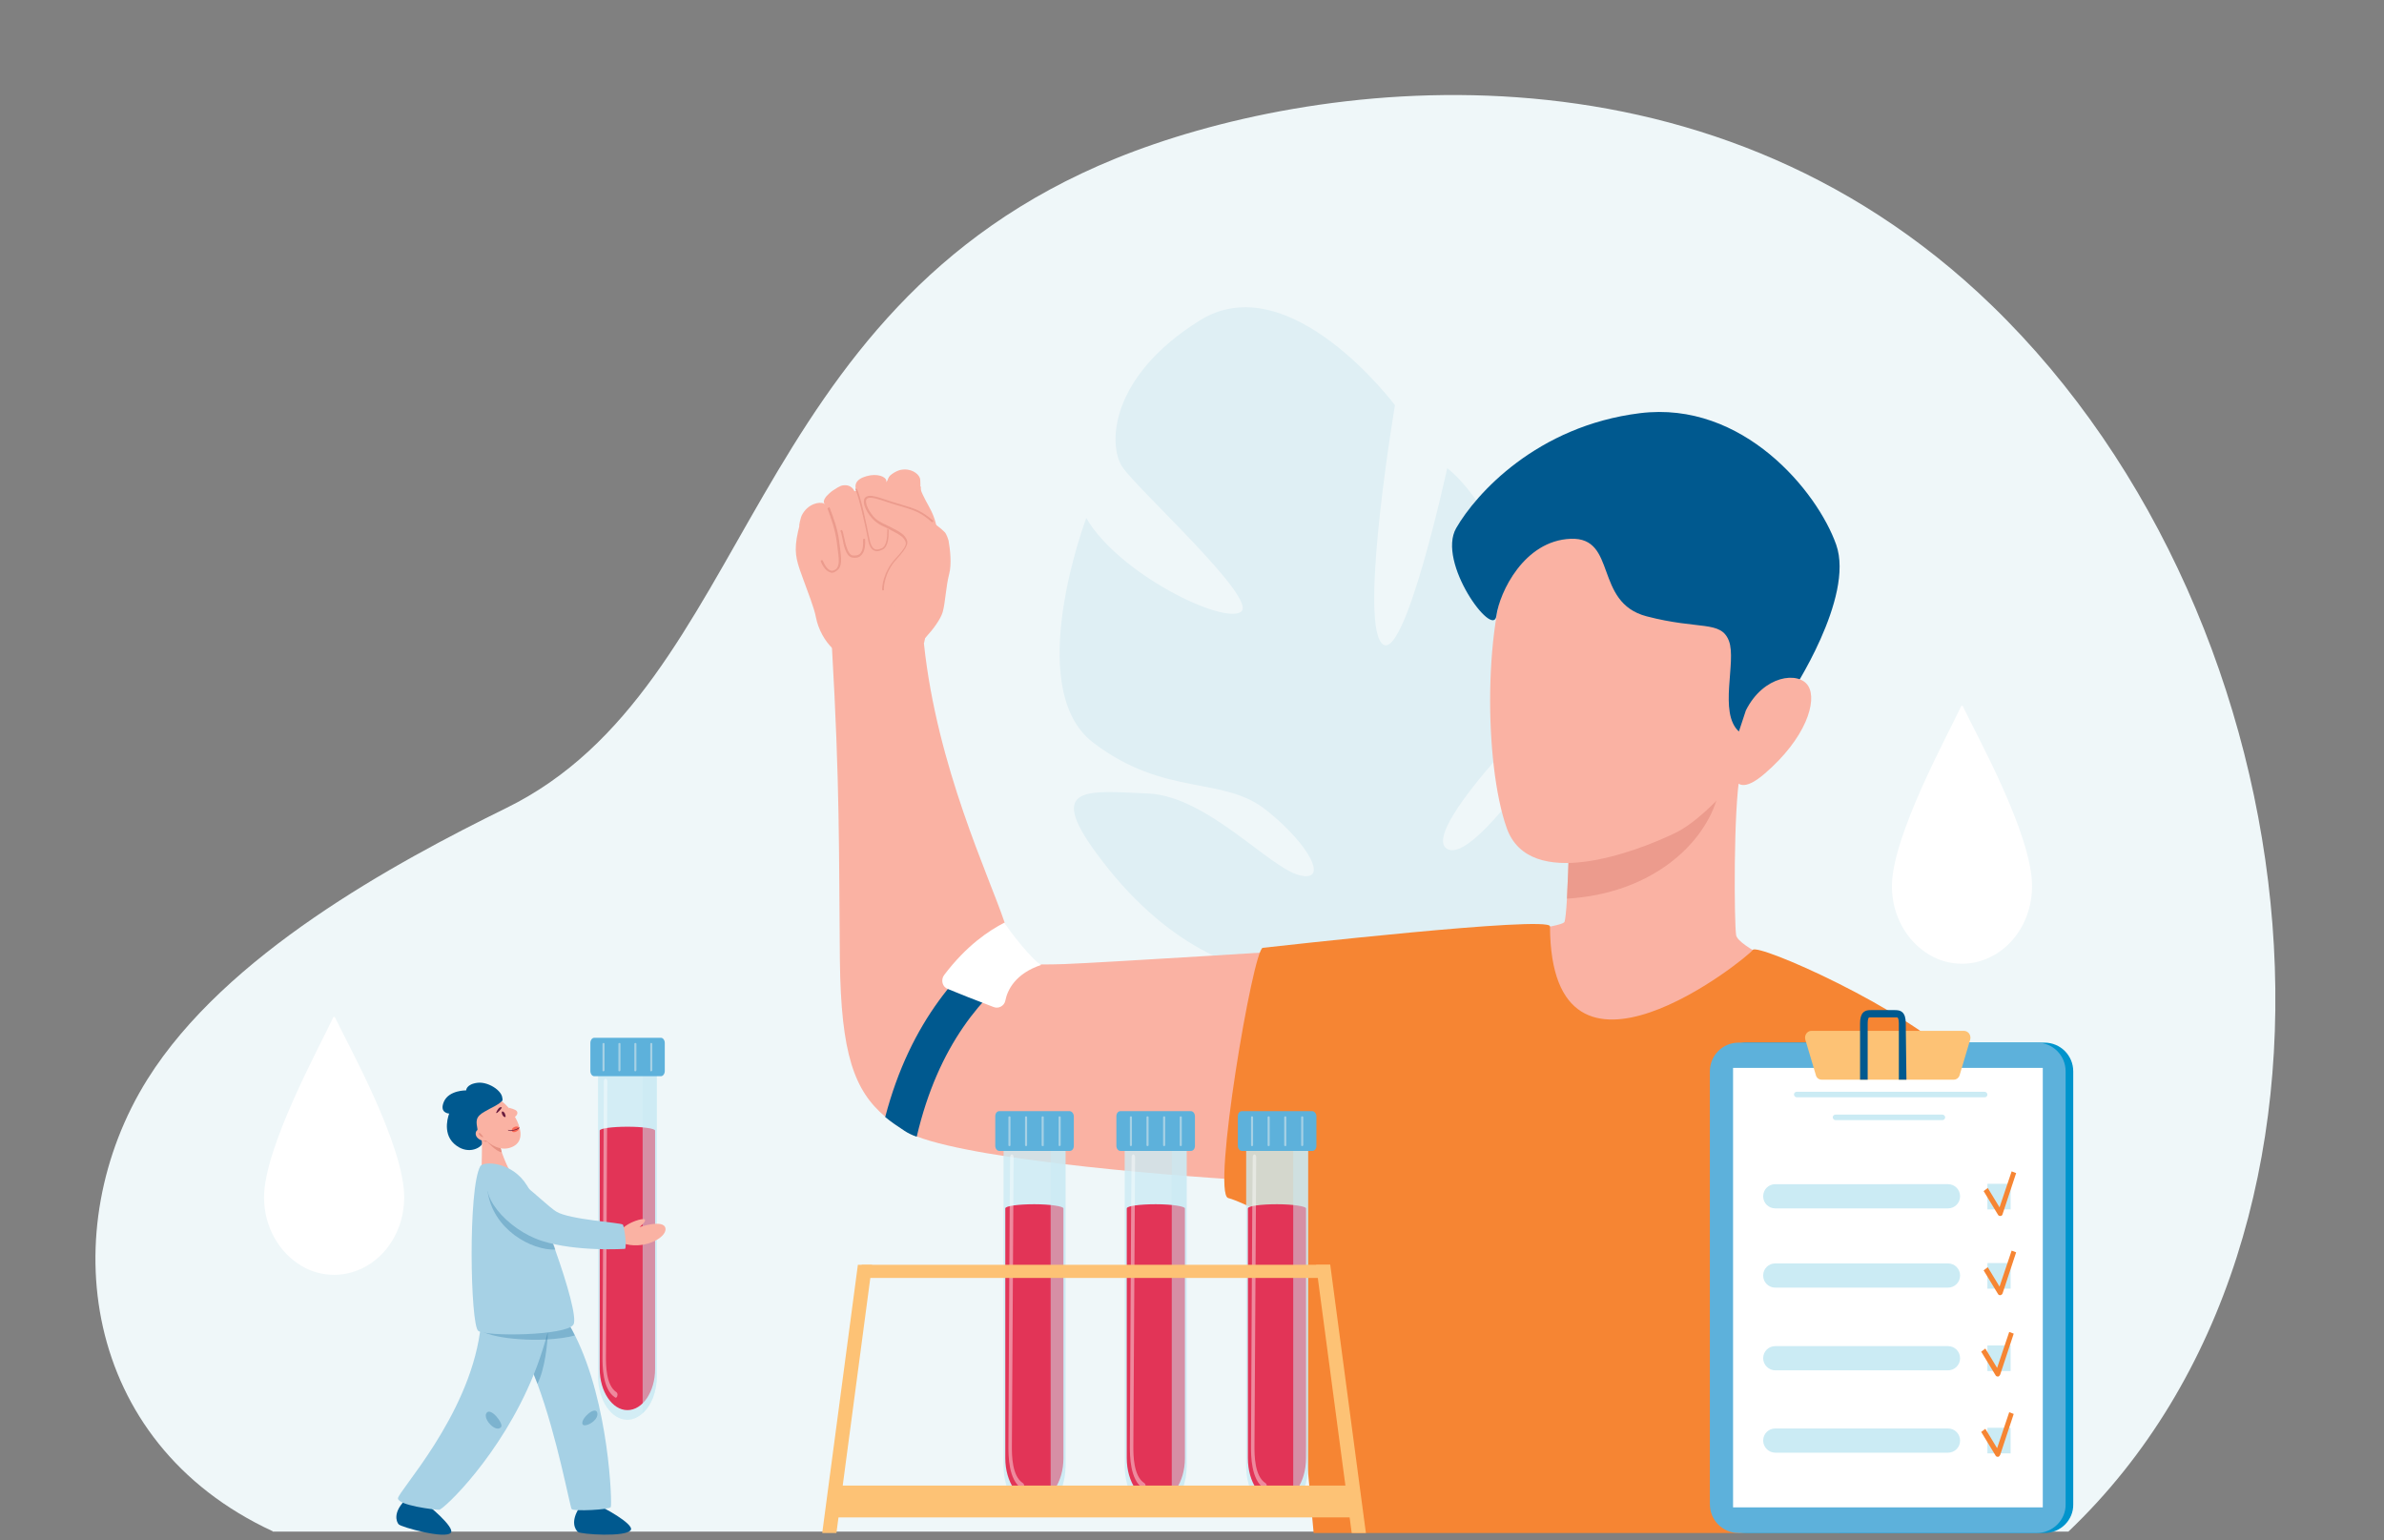 <?xml version="1.0" encoding="utf-8"?>
<!-- Generator: Adobe Illustrator 25.2.0, SVG Export Plug-In . SVG Version: 6.00 Build 0)  -->
<svg version="1.1" id="Layer_1" xmlns="http://www.w3.org/2000/svg" xmlns:xlink="http://www.w3.org/1999/xlink" x="0px" y="0px"
	 viewBox="0 0 688.9 445.1" style="enable-background:new 0 0 688.9 445.1;" xml:space="preserve">
<rect x="0" y="0" width="688.9" height="445.1" fill="#808080" stroke="none"/>
<style type="text/css">
	.st0{fill:#EFF7F9;}
	.st1{fill:#DFEFF4;}
	.st2{fill:#FAB2A3;}
	.st3{opacity:0.7;fill:#E69283;enable-background:new    ;}
	.st4{fill:#00598F;}
	.st5{fill:#F68533;}
	.st6{fill:#FFFFFF;}
	.st7{fill:#0094CC;}
	.st8{fill:#5DB1DB;}
	.st9{fill:#FDC275;}
	.st10{fill:#CBEBF4;}
	.st11{opacity:0.8;fill:#CBEBF4;enable-background:new    ;}
	.st12{fill:#E23457;}
	.st13{opacity:0.5;fill:#CBEBF4;enable-background:new    ;}
	.st14{opacity:0.42;fill:#FFFFFF;enable-background:new    ;}
	.st15{fill:#A6D1E5;}
	.st16{fill:#E69283;}
	.st17{fill:#681B3D;}
	.st18{fill:#FA6855;}
	.st19{opacity:0.25;fill:#00598F;enable-background:new    ;}
</style>
<g id="Layer_2_1_">
</g>
<g id="Layer_1_1_">
	<g>
		<g>
			<g>
				<g>
					<g>
						<path class="st0" d="M78.8,442.5c-55.7-25.8-63-87.8-36.2-130.6c22.6-36.1,71.4-62.5,103.7-78.4
							c71.9-35.3,67.9-143.7,176.1-187.7c55.8-22.7,169.5-38.6,253.2,42.5c94.8,91.8,114,266.8,22.1,354.3H78.8z"/>
					</g>
				</g>
			</g>
		</g>
		<g>
			<path class="st1" d="M454.5,205.8c0,0-28.4,45.1-36.5,39.4c-8.1-5.8,35.3-48,35.3-48s-19.8-50.3-35.1-61.9c0,0-12.6,58.1-19,50.5
				s3.9-68.7,3.9-68.7s-30.4-40.7-56.4-24.5s-26.6,35.9-22.4,42.3c4.2,6.4,39.4,38.2,34.3,41.9c-5.1,3.7-35.3-10.9-44.7-27.1
				c0,0-18.6,49.2,2,64.9c20.7,15.8,37.5,9.5,50,19.5c12.6,10,18.3,21.1,9.5,18.8s-26.7-22.9-43.7-23.6c-17-0.7-29.5-2.7-15,17.1
				c39.7,54.2,85.9,31.6,85.9,31.6s51.5,12.4,59.6-28C462.3,250.1,464.3,222.5,454.5,205.8z"/>
		</g>
		<g>
			<g>
				<path class="st2" d="M517.6,280.2c0,0-6.3,23.6-49.5,24.5S430.5,270,430.5,270s20.7-1.9,21.6-3.6c0.2-0.5,0.5-3.1,0.7-6.6
					c0.5-9,0.8-24,0.8-24l18.1-4.4l31.1-7.6c-1.9,9.9-1.7,43.1-1.1,46.5C502.4,273.6,517.6,280.2,517.6,280.2z"/>
				<path class="st3" d="M496,231.3c-4.1,12.9-18.8,26.9-43.2,28.4c0.5-9,0.8-24,0.8-24l18.1-4.4L496,231.3L496,231.3z"/>
				<path class="st2" d="M437.7,160.1c-9.2,18.2-8.9,60.6-2.3,79.2s37.5,6.8,48.5,1.5c11.1-5.3,26.6-25.1,31.9-37.7
					C528.3,173.3,473.8,88.4,437.7,160.1z"/>
				<path class="st4" d="M502.5,211.4c-6-5.4-0.6-20.3-2.9-26.2c-2.3-6-8.5-3.1-23.8-7.1c-15.3-4-8.4-22.9-21.9-22.4
					s-20.6,15.5-21.5,22.3c-0.9,6.7-17.3-15.5-11.6-25.4c5.7-9.9,23.3-29.5,53.1-33.2c29.8-3.7,51.3,22.7,56.7,38
					s-13.1,43.1-13.1,43.1L502.5,211.4z"/>
				<path class="st2" d="M504.5,205.3c5.1-10.2,15.3-11.4,18-7.1c2.7,4.3-0.6,15.1-12.6,25.4s-9.1-7.1-9.1-7.1L504.5,205.3z"/>
				<path class="st2" d="M383.5,274.1l-17.2,67.3c-23.3-1.2-82.6-5.8-101.4-13c-1.4-0.5-2.6-1.1-3.5-1.7c-2-1.3-3.9-2.6-5.6-4
					c-8.9-7.5-12.8-18.1-13.1-45.2c-0.3-32.1,0-50.6-2.3-90.5c-0.3-5.1,26.5-1.9,26.6-0.9c3.8,35.7,18.8,67,23.3,80.5
					c0.4,1,0.6,1.9,0.9,2.6c0,0.1,0,0.1,0.1,0.2c1.7,5.2,3,7.6,5.5,8.6c1.1,0.5,2.5,0.6,4.4,0.7c1.7,0,3.7,0,6.3-0.1
					C318.6,278.2,383.5,274.1,383.5,274.1z"/>
				<path class="st5" d="M447.9,267.7c0-3.2-80.1,5.9-83,6.2c-2.8,0.3-14.8,71-10,72.3s16.5,7.8,16.5,7.8l8.2,89h151.9
					c0,0,3.1-28,5.3-30.2s52.8-17.9,52.8-17.9s-7.6-71.7-23.1-87.6c-15.5-15.9-58.6-34.8-60-32.8
					C505.2,276.6,448.1,322.8,447.9,267.7z"/>
				<g>
					<path class="st2" d="M266.5,187.2c-2.1,2.5-7.4-1.7-9.7-2c-2.9-0.4-5.7,1.8-6.9,1.8c-3-0.1-7.1,2.5-9.3,0.4
						c-2.2-2.1-4.1-5.4-4.8-8.9c-0.5-2.8-2.4-7.5-3.8-11.4c-0.3-0.9-0.6-1.7-0.9-2.5c-1.4-4.2-1.7-6.7,0.1-13.4
						c0.5-1.9,9.3-7.8,19.4-10.3c1.2-0.3,5.1-0.1,6-2.4c1.3-3.8,8.6-0.4,8.8,0.8c1.3,5.7,4.5,7.6,5.4,13.9
						C271.5,157.6,267.8,185.8,266.5,187.2z"/>
					<path class="st2" d="M233,151.2c1.2,2.8,3.6,11.4,5.6,12.7c2.2,1.5,3.7,0.7,3.7-2.2c0-3.2,1.5-7.2,1.5-7.2s0.4,5.9,2.6,6.3
						s3.4-5,3.2-7.8c-0.2-2.7,0.4,5.4,2.7,5.5s4.2-5.8,4.2-5.8s0.9,4.2,2.3,4.4c0.6,0.1,6.2-3.2,6.6-6.3c0.5-4.3,0.7-9.4,0.7-10
						c0-0.9-5-2.7-7.3-2.1c-1.2,0.3-2.6,0.7-2.6,0.7s-3.7,1.2-8.3,2.7C243.2,143.6,233,151.2,233,151.2z"/>
					<path class="st2" d="M242.6,163.2c0,0.3-0.1,0.6-0.2,0.8l0,0c-0.4,0.9-1.4,1.3-2.6,1.1c-0.2,0-0.3-0.1-0.5-0.3
						c-1.6-1.4-3.4-7.2-3.8-8.5c-0.2-1,6.2-3.7,6.4-1.5C242,156.9,242.8,161.8,242.6,163.2z"/>
					<path class="st2" d="M235.4,156.2c-1.6-3.8-3.4-8.4-4.4-3.8c0-0.2-0.1-0.3,0.1-1.5c0.2-0.8,0.4-1.6,0.6-2c1.7-3.3,5-4,6.4-3.4
						c1.2,0.5,2.4,5,3.4,8.1c0,0.1,0,0.1,0,0.1c0.1,0.2,0.1,0.4,0.2,0.5C242.6,157.1,237,160.1,235.4,156.2z"/>
					<path class="st2" d="M249.4,151.1c0.1,1.1-5.4,3.8-6.1,2c-0.1-0.3-0.2-0.6-0.3-0.9c0-0.1-0.1-0.2-0.1-0.3
						c-1.9-4.2-4.5-5.8-4.8-6.6c-0.2-0.6,0.2-1.3,0.8-2c0.5-0.5,1.1-1.1,1.7-1.5c1-0.7,1.9-1.2,2.4-1.4c1.3-0.4,2.7-0.2,3.6,1
						c0.3,0.4,0.8,1.6,1.2,3.1v0C248.7,147.1,249.4,150.4,249.4,151.1z"/>
					<path class="st2" d="M256.5,147.2c0,1.4,0.1,8.4-0.4,10.1c-0.1,0.4-0.4,0.7-0.7,1c-0.9,0.7-2.4,0.9-3.2,0.4
						c-0.3-0.2-0.6-0.5-0.7-0.9c-0.6-1.9-1.4-6.9-1.8-9C249.7,148.7,256.5,145.8,256.5,147.2z"/>
					<path class="st2" d="M247.5,141.9c-0.7-1.7-0.3-3.4,2.9-4.3c3.2-0.9,5.5,0.2,5.7,1.2c0.2,1.1,1,10.5-0.2,11.4
						c-1.2,0.9-4.6,1.9-5.6,0C249.2,148.2,248.2,143.7,247.5,141.9z"/>
					<path class="st3" d="M253.4,159.3c-0.3,0-0.5-0.1-0.8-0.2c-0.9-0.4-1.5-1.5-1.8-3.4c-0.7-3.6-2.6-12.2-3.6-14.2
						c-0.1-0.1,0-0.2,0.1-0.3c0.1-0.1,0.2,0,0.3,0.1c1.1,2,2.9,10.7,3.6,14.3c0.3,1.7,0.9,2.8,1.6,3.1c0.6,0.2,1.2,0.1,2.1-0.3
						c1.5-0.9,1.5-3.7,1.5-5.7c0-0.4,0-0.7,0-1c0-0.1,0.1-0.2,0.2-0.2c0.1,0,0.2,0.1,0.2,0.2c0,0.3,0,0.6,0,1c0,2.3,0,5.1-1.7,6.1
						C254.4,159.1,253.9,159.3,253.4,159.3z"/>
					<path class="st2" d="M264.8,148.4c-0.3,1.2-1.4,5.2-2.1,7c-0.2,0.4-0.5,0.8-0.9,1.1c-0.9,0.8-2.3,1.1-3.1,0.6l0,0
						c-0.2-0.1-0.4-0.3-0.5-0.6c-0.7-1.6,0-3.6-0.3-7.1C257.9,149.5,265.1,147.2,264.8,148.4z"/>
					<path class="st2" d="M256.8,139.2c-0.8-1.7,2.4-3.2,3.4-3.4c3-0.6,5.1,1,5.6,2.3c0.5,1.4-0.2,7.8-1,10.3
						c-0.8,2.5-6.7,1.9-6.9,1.1C257.7,148.8,257.7,141.1,256.8,139.2z"/>
					<path class="st2" d="M249.7,157.9c0,0.6-0.1,1.1-0.4,1.6c-0.6,1.1-2,1.8-3,1.4c-0.5-0.2-0.9-0.6-1.2-1.3
						c-1.3-3.1-1.2-4.7-1.5-5.8c-0.4-1-0.9-2.4-0.9-2.4l6.7-1.1C249.9,152.1,249.7,156.5,249.7,157.9z"/>
					<path class="st2" d="M274.3,165.8c-1,3.8-1.1,8.3-1.9,11.1c-0.6,2-2.6,4.8-4.9,7.3c-1,1.1-2.1,2.1-3.1,2.9l-7.4-15.4
						c0,0-1.3-5,1.3-8.9c2.6-4,4.5-4.9,4.2-6.1c-0.4-1.2-5-2.8-8.7-5.6c-2.1-1.6-3.1-3-3.5-4.1c-0.3-0.9-0.3-1.7-0.1-2.2
						c0.2-0.6,3-0.1,6.1,0.6c0.2,0,0.3,0.1,0.5,0.1c3.5,0.8,7.1,1.9,7.7,2.1c1,0.4,6.9,4.5,8.4,6.1c0,0,0,0,0,0
						c0.1,0.1,0.1,0.1,0.2,0.2c0.1,0.2,0.3,0.4,0.4,0.7c0,0,0,0,0,0c0,0.1,0,0.1,0.1,0.2c0,0,0,0,0,0c0.2,0.4,0.3,0.9,0.5,1.4v0
						C274.6,158.9,275,163.1,274.3,165.8z"/>
					<path class="st3" d="M240.4,165.5c-0.2,0-0.4,0-0.5-0.1c-1.4-0.4-2.4-2.3-2.7-3.1c-0.1-0.1,0-0.3,0.2-0.4
						c0.1-0.1,0.3,0,0.4,0.2c0.6,1.5,1.5,2.6,2.3,2.8c0.4,0.1,0.8,0,1.3-0.3c1.4-1,1-3.4,0.6-6.4c-0.1-0.5-0.1-1.1-0.2-1.6
						c-0.5-3.7-1.6-6.7-2.7-9.7l0.3-0.2l0.3-0.1l-0.3,0.1l0.3-0.1c1.1,2.9,2.3,6,2.8,9.8c0.1,0.6,0.1,1.1,0.2,1.6
						c0.4,3.1,0.8,5.8-0.9,6.9C241.2,165.4,240.8,165.5,240.4,165.5z"/>
					<path class="st3" d="M247,161.2c-0.2,0-0.5,0-0.8-0.1c-1.7-0.3-2.4-3.4-2.8-5.7c-0.2-0.8-0.3-1.5-0.5-1.8
						c-0.1-0.1,0-0.3,0.1-0.4c0.1-0.1,0.3,0,0.4,0.1c0.2,0.4,0.3,1.1,0.5,1.9c0.4,2,1.1,5,2.4,5.3c0.9,0.1,1.6,0,2.1-0.4
						c0.8-0.7,1.1-2,1-4.1c0-0.2,0.1-0.3,0.3-0.3c0.2,0,0.3,0.1,0.3,0.3c0.1,2.2-0.3,3.7-1.2,4.5C248.4,161,247.7,161.2,247,161.2z"
						/>
					<path class="st3" d="M255.2,170.6L255.2,170.6c-0.2,0-0.3-0.1-0.3-0.3c0-0.2,0.1-4.8,3.8-8.8c3.6-3.9,3.4-4.5,2.5-5.8
						c-0.7-1-2.8-2-4.7-3c-1.3-0.6-2.6-1.2-3.4-1.9c-1.5-1.1-3.9-4.4-3.4-6.4c0.1-0.4,0.3-0.7,0.7-0.9c1.1-0.6,3.2,0.1,6.1,1.1
						c1,0.3,2.1,0.7,3.2,1l0.4,0.1c4.6,1.4,6,1.8,9.5,4.7c0.1,0.1,0.1,0.3,0,0.4c-0.1,0.1-0.3,0.1-0.4,0c-3.3-2.8-4.6-3.2-9.2-4.6
						l-0.4-0.1c-1.1-0.3-2.2-0.7-3.2-1c-2.6-0.9-4.8-1.6-5.7-1.1c-0.2,0.1-0.3,0.2-0.4,0.5c-0.4,1.6,1.8,4.8,3.1,5.7
						c0.8,0.6,2,1.2,3.3,1.8c2,1,4.1,2,4.9,3.2c1.1,1.6,0.9,2.6-2.6,6.5c-3.5,3.8-3.6,8.3-3.6,8.4
						C255.5,170.5,255.4,170.6,255.2,170.6z"/>
				</g>
				<path class="st4" d="M296.7,278.1c-12.8,9.3-25.6,23.9-31.8,50.4c-1.4-0.5-2.6-1.1-3.5-1.7c-2-1.3-3.9-2.6-5.6-4
					c7.3-27.9,22-43.6,35.4-53.4C292.9,274.7,294.2,277.1,296.7,278.1z"/>
				<path class="st6" d="M301,278.8c-7.6,2.5-9.9,7.3-10.5,10.4c-0.3,1.5-2,2.4-3.4,1.8c-5-1.9-10.1-3.9-13.2-5.2
					c-1.6-0.6-2.1-2.6-1.1-4c6.5-8.6,13-12.9,17.5-15.2C290.6,267.7,299.2,278.7,301,278.8z"/>
			</g>
			<g>
				<path class="st7" d="M590.8,443h-86.2c-4.6,0-8.3-3.7-8.3-8.3V309.6c0-4.6,3.7-8.3,8.3-8.3h86.2c4.6,0,8.3,3.7,8.3,8.3v125.1
					C599.2,439.2,595.5,443,590.8,443z"/>
				<path class="st8" d="M588.6,443h-86.2c-4.6,0-8.3-3.7-8.3-8.3V309.6c0-4.6,3.7-8.3,8.3-8.3h86.2c4.6,0,8.3,3.7,8.3,8.3v125.1
					C597,439.2,593.2,443,588.6,443z"/>
				<rect x="500.8" y="308.6" class="st6" width="89.5" height="127"/>
				<path class="st9" d="M569.3,300.5l-3,10.1c-0.2,0.8-0.9,1.4-1.7,1.4h-38.2c-0.8,0-1.5-0.5-1.7-1.4l-3-10.1
					c-0.4-1.3,0.5-2.6,1.7-2.6h44.1C568.8,297.9,569.7,299.2,569.3,300.5z"/>
				<path class="st10" d="M573.5,317.1h-54.3c-0.4,0-0.8-0.4-0.8-0.8s0.3-0.8,0.8-0.8h54.3c0.4,0,0.8,0.4,0.8,0.8
					S574,317.1,573.5,317.1z"/>
				<path class="st10" d="M561.3,323.7h-30.9c-0.4,0-0.8-0.4-0.8-0.8s0.3-0.8,0.8-0.8h30.9c0.4,0,0.8,0.4,0.8,0.8
					C562.1,323.3,561.7,323.7,561.3,323.7z"/>
				<rect x="574.3" y="365" class="st10" width="6.7" height="7.4"/>
				<rect x="574.3" y="388.8" class="st10" width="6.7" height="7.4"/>
				<rect x="574.3" y="412.6" class="st10" width="6.7" height="7.4"/>
				<path class="st5" d="M578,374.3c-0.2,0-0.5-0.1-0.6-0.3l-4.2-6.9l1.2-0.9l3.4,5.6l3.5-10.4l1.3,0.5l-3.9,11.8
					C578.6,374,578.4,374.2,578,374.3C578.1,374.3,578,374.3,578,374.3z"/>
				<path class="st5" d="M577.3,397.8c-0.2,0-0.5-0.1-0.6-0.3l-4.2-6.9l1.2-0.9l3.4,5.6l3.5-10.4l1.3,0.5l-3.9,11.8
					C577.8,397.6,577.6,397.8,577.3,397.8C577.3,397.8,577.3,397.8,577.3,397.8z"/>
				<path class="st5" d="M577.3,421c-0.2,0-0.5-0.1-0.6-0.3l-4.2-6.9l1.2-0.9l3.4,5.6l3.5-10.4l1.3,0.5l-3.9,11.8
					C577.8,420.8,577.6,421,577.3,421C577.3,421,577.3,421,577.3,421z"/>
				<path class="st10" d="M513,372.1h49.9c1.9,0,3.5-1.5,3.5-3.5l0,0c0-1.9-1.5-3.5-3.5-3.5H513c-1.9,0-3.5,1.5-3.5,3.5l0,0
					C509.5,370.6,511.1,372.1,513,372.1z"/>
				<rect x="574.3" y="342.1" class="st10" width="6.7" height="7.4"/>
				<path class="st5" d="M578,351.4c-0.2,0-0.5-0.1-0.6-0.3l-4.2-6.9l1.2-0.9l3.4,5.6l3.5-10.4l1.3,0.5l-3.9,11.8
					C578.6,351.2,578.4,351.4,578,351.4C578.1,351.4,578,351.4,578,351.4z"/>
				<path class="st10" d="M513,349.2h49.9c1.9,0,3.5-1.5,3.5-3.5l0,0c0-1.9-1.5-3.5-3.5-3.5H513c-1.9,0-3.5,1.5-3.5,3.5l0,0
					C509.5,347.7,511.1,349.2,513,349.2z"/>
				<path class="st10" d="M513,396h49.9c1.9,0,3.5-1.5,3.5-3.5l0,0c0-1.9-1.5-3.5-3.5-3.5H513c-1.9,0-3.5,1.5-3.5,3.5l0,0
					C509.5,394.4,511.1,396,513,396z"/>
				<path class="st10" d="M513,419.8h49.9c1.9,0,3.5-1.5,3.5-3.5l0,0c0-1.9-1.5-3.5-3.5-3.5H513c-1.9,0-3.5,1.5-3.5,3.5l0,0
					C509.5,418.2,511.1,419.8,513,419.8z"/>
				<path class="st4" d="M550.9,312h-2.2v-16.3c0-1.3-0.3-1.5-0.3-1.6c-0.1-0.1-0.4-0.1-0.6-0.1h-0.2c-1.7,0-5.1,0-6.8,0h-0.2
					c-0.2,0-0.5,0-0.6,0.1c0,0-0.3,0.3-0.3,1.6V312h-2.2v-16.3c0-1.5,0.3-2.5,0.9-3.1c0.7-0.7,1.7-0.7,2.2-0.7h0.1
					c1.7,0,5.1,0,6.8,0h0.1c0.5,0,1.5,0,2.2,0.7c0.6,0.6,0.9,1.6,0.9,3.1L550.9,312L550.9,312z"/>
			</g>
			<g>
				<g>
					<path class="st11" d="M307.9,330.6v93c0,4.8-1.7,9-4.3,11.4c-1.4,1.2-3,2-4.7,2l0,0c-4.9,0-8.9-6-8.9-13.3v-93
						c5.2-2,10.4-2.2,15.6-0.8C306.4,330,307.1,330.3,307.9,330.6z"/>
					<path class="st12" d="M298.9,348c-4.6,0-8.4,0.5-8.4,1.2v72.2c0,6.9,3.8,12.5,8.4,12.5l0,0c4.6,0,8.4-5.6,8.4-12.5v-72.2
						C307.3,348.6,303.5,348,298.9,348z"/>
					<path class="st13" d="M307.9,330.6v93c0,4.8-1.7,9-4.3,11.4V332.3C303.6,332.3,307.1,330.3,307.9,330.6z"/>
					<path class="st14" d="M295.4,430.2c-0.1,0-0.1,0-0.2-0.1c-3.8-2.4-3.8-9.6-3.8-12V418c0-2.2,0.4-82.8,0.5-83.6
						c0-0.4,0.2-0.8,0.5-0.8l0,0c0.3,0,0.5,0.4,0.5,0.8c0,0.8-0.5,81.4-0.5,83.6v0.1c0,2.3,0,8.5,3.2,10.5c0.3,0.2,0.4,0.6,0.3,1
						C295.8,430,295.6,430.2,295.4,430.2z"/>
					<path class="st8" d="M310.3,322.6v8.5c0,0.9-0.5,1.5-1.2,1.5h-20.3c-0.7,0-1.2-0.7-1.2-1.5v-8.5c0-0.9,0.5-1.5,1.2-1.5h20.3
						C309.7,321.1,310.3,321.8,310.3,322.6z"/>
					<path class="st15" d="M291.7,331.2L291.7,331.2c-0.2,0-0.3-0.1-0.3-0.3v-8c0-0.2,0.1-0.3,0.3-0.3l0,0c0.2,0,0.3,0.1,0.3,0.3v8
						C292,331.1,291.9,331.2,291.7,331.2z"/>
					<path class="st15" d="M296.5,331.2L296.5,331.2c-0.2,0-0.3-0.1-0.3-0.3v-8c0-0.2,0.1-0.3,0.3-0.3l0,0c0.2,0,0.3,0.1,0.3,0.3v8
						C296.8,331.1,296.7,331.2,296.5,331.2z"/>
					<path class="st15" d="M301.3,331.2L301.3,331.2c-0.2,0-0.3-0.1-0.3-0.3v-8c0-0.2,0.1-0.3,0.3-0.3l0,0c0.2,0,0.3,0.1,0.3,0.3v8
						C301.7,331.1,301.5,331.2,301.3,331.2z"/>
					<path class="st15" d="M306.2,331.2L306.2,331.2c-0.2,0-0.3-0.1-0.3-0.3v-8c0-0.2,0.1-0.3,0.3-0.3l0,0c0.2,0,0.3,0.1,0.3,0.3v8
						C306.5,331.1,306.3,331.2,306.2,331.2z"/>
				</g>
				<g>
					<path class="st11" d="M342.9,330.6v93c0,4.8-1.7,9-4.3,11.4c-1.4,1.2-3,2-4.7,2l0,0c-4.9,0-8.9-6-8.9-13.3v-93
						c5.2-2,10.4-2.2,15.6-0.8C341.4,330,342.2,330.3,342.9,330.6z"/>
					<path class="st12" d="M334,348c-4.6,0-8.4,0.5-8.4,1.2v72.2c0,6.9,3.8,12.5,8.4,12.5l0,0c4.6,0,8.4-5.6,8.4-12.5v-72.2
						C342.4,348.6,338.6,348,334,348z"/>
					<path class="st13" d="M342.9,330.6v93c0,4.8-1.7,9-4.3,11.4V332.3C338.6,332.3,342.2,330.3,342.9,330.6z"/>
					<path class="st14" d="M330.5,430.2c-0.1,0-0.1,0-0.2-0.1c-3.8-2.4-3.8-9.6-3.8-12V418c0-2.2,0.4-82.8,0.5-83.6
						c0-0.4,0.2-0.8,0.5-0.8l0,0c0.3,0,0.5,0.4,0.5,0.8c0,0.8-0.5,81.4-0.5,83.6v0.1c0,2.3,0,8.5,3.2,10.5c0.3,0.2,0.4,0.6,0.3,1
						C330.9,430,330.7,430.2,330.5,430.2z"/>
					<path class="st8" d="M345.3,322.6v8.5c0,0.9-0.5,1.5-1.2,1.5h-20.3c-0.7,0-1.2-0.7-1.2-1.5v-8.5c0-0.9,0.5-1.5,1.2-1.5h20.3
						C344.8,321.1,345.3,321.8,345.3,322.6z"/>
					<path class="st15" d="M326.8,331.2L326.8,331.2c-0.2,0-0.3-0.1-0.3-0.3v-8c0-0.2,0.1-0.3,0.3-0.3l0,0c0.2,0,0.3,0.1,0.3,0.3v8
						C327.1,331.1,326.9,331.2,326.8,331.2z"/>
					<path class="st15" d="M331.6,331.2L331.6,331.2c-0.2,0-0.3-0.1-0.3-0.3v-8c0-0.2,0.1-0.3,0.3-0.3l0,0c0.2,0,0.3,0.1,0.3,0.3v8
						C331.9,331.1,331.8,331.2,331.6,331.2z"/>
					<path class="st15" d="M336.4,331.2L336.4,331.2c-0.2,0-0.3-0.1-0.3-0.3v-8c0-0.2,0.1-0.3,0.3-0.3l0,0c0.2,0,0.3,0.1,0.3,0.3v8
						C336.7,331.1,336.6,331.2,336.4,331.2z"/>
					<path class="st15" d="M341.2,331.2L341.2,331.2c-0.2,0-0.3-0.1-0.3-0.3v-8c0-0.2,0.1-0.3,0.3-0.3l0,0c0.2,0,0.3,0.1,0.3,0.3v8
						C341.5,331.1,341.4,331.2,341.2,331.2z"/>
				</g>
				<g>
					<path class="st11" d="M378,330.6v93c0,4.8-1.7,9-4.3,11.4c-1.4,1.2-3,2-4.7,2l0,0c-4.9,0-8.9-6-8.9-13.3v-93
						c5.2-2,10.4-2.2,15.6-0.8C376.5,330,377.2,330.3,378,330.6z"/>
					<path class="st12" d="M369,348c-4.6,0-8.4,0.5-8.4,1.2v72.2c0,6.9,3.7,12.5,8.4,12.5l0,0c4.6,0,8.4-5.6,8.4-12.5v-72.2
						C377.4,348.6,373.6,348,369,348z"/>
					<path class="st13" d="M378,330.6v93c0,4.8-1.7,9-4.3,11.4V332.3C373.7,332.3,377.2,330.3,378,330.6z"/>
					<path class="st14" d="M365.5,430.2c-0.1,0-0.1,0-0.2-0.1c-3.8-2.4-3.8-9.6-3.8-12V418c0-2.2,0.4-82.8,0.5-83.6
						c0-0.4,0.2-0.8,0.5-0.8l0,0c0.3,0,0.5,0.4,0.5,0.8c0,0.8-0.5,81.4-0.5,83.6v0.1c0,2.3,0,8.5,3.2,10.5c0.3,0.2,0.4,0.6,0.3,1
						C365.9,430,365.7,430.2,365.5,430.2z"/>
					<path class="st8" d="M380.4,322.6v8.5c0,0.9-0.5,1.5-1.2,1.5h-20.3c-0.7,0-1.2-0.7-1.2-1.5v-8.5c0-0.9,0.5-1.5,1.2-1.5h20.3
						C379.8,321.1,380.4,321.8,380.4,322.6z"/>
					<path class="st15" d="M361.8,331.2L361.8,331.2c-0.2,0-0.3-0.1-0.3-0.3v-8c0-0.2,0.1-0.3,0.3-0.3l0,0c0.2,0,0.3,0.1,0.3,0.3v8
						C362.1,331.1,362,331.2,361.8,331.2z"/>
					<path class="st15" d="M366.6,331.2L366.6,331.2c-0.2,0-0.3-0.1-0.3-0.3v-8c0-0.2,0.1-0.3,0.3-0.3l0,0c0.2,0,0.3,0.1,0.3,0.3v8
						C366.9,331.1,366.8,331.2,366.6,331.2z"/>
					<path class="st15" d="M371.4,331.2L371.4,331.2c-0.2,0-0.3-0.1-0.3-0.3v-8c0-0.2,0.1-0.3,0.3-0.3l0,0c0.2,0,0.3,0.1,0.3,0.3v8
						C371.8,331.1,371.6,331.2,371.4,331.2z"/>
					<path class="st15" d="M376.3,331.2L376.3,331.2c-0.2,0-0.3-0.1-0.3-0.3v-8c0-0.2,0.1-0.3,0.3-0.3l0,0c0.2,0,0.3,0.1,0.3,0.3v8
						C376.6,331.1,376.4,331.2,376.3,331.2z"/>
				</g>
				<rect x="241.2" y="429.3" class="st9" width="150.5" height="9.2"/>
				<rect x="249" y="365.5" class="st9" width="135.4" height="3.8"/>
				<polygon class="st9" points="241.7,443 237.6,443 247.9,365.5 252,365.5 				"/>
				<polygon class="st9" points="394.7,443 390.6,443 380.3,365.5 384.4,365.5 				"/>
			</g>
		</g>
		<path class="st6" d="M587.2,256.1c0-15.1-16.2-43.9-20-52c-0.1-0.2-0.4-0.2-0.5,0c-3.7,8-20,37.5-20,52c0,8.6,4.4,16,10.8,19.8
			c2.8,1.7,6.1,2.6,9.5,2.6c2.9,0,5.6-0.7,8.1-1.9C582.2,273.2,587.2,265.3,587.2,256.1z"/>
		<path class="st6" d="M116.8,346c0-15.1-16.2-44-20-52c-0.1-0.2-0.4-0.2-0.5,0c-3.7,8-20,37.5-20,52c0,8.6,4.4,16,10.8,19.8
			c2.8,1.7,6.1,2.6,9.5,2.6c2.9,0,5.6-0.7,8.1-1.9C111.8,363.1,116.8,355.2,116.8,346z"/>
		<g>
			<path class="st4" d="M167.4,435.7c-2.6,4-1.2,6.3-0.4,7c0.8,0.7,14.1,1.6,15.3-0.6c0.9-1.7-8.3-6.8-9.7-7.1
				C171.2,434.6,167.4,435.7,167.4,435.7z"/>
			<path class="st4" d="M116.9,433.7c-3.3,3.4-2.4,6-1.7,6.8c0.7,0.8,13.6,4.4,15.1,2.4c1.2-1.5-6.8-8.3-8.1-8.9
				C120.9,433.4,116.9,433.7,116.9,433.7z"/>
			<path class="st4" d="M145,318.2c1.1-2.4-3.6-5.7-7-5.3c-3.3,0.4-3.3,2.2-3.3,2.2s-4.9-0.1-6.4,3.2c-1.5,3.4,1.5,3.5,1.5,3.5
				s-2.2,5.4,1.4,8.7c3.6,3.3,7.6,1.5,8.3-0.2C140.1,328.6,145,318.2,145,318.2z"/>
			<path class="st2" d="M139.2,338.1c0.1,0.7,8.4,0.7,7.9-0.2c-0.4-0.6-1.4-2.9-2.1-4.9c-0.3-1-0.5-1.8-0.5-2.4c0-0.6-0.4-1.1-1-1.5
				c-1.1-0.8-2.8-1.1-3.2-1c-0.7,0.2-1.1,1-1.1,1c0,0.1,0,0.2,0,0.3C139.4,331.5,139.1,337.4,139.2,338.1z"/>
			<path class="st16" d="M139.2,329.4c0.9,0.8,1.6,0.5,1.6,0.5s2.5,2.9,4.2,3.1c-0.3-1-0.5-1.8-0.5-2.4c0-0.6-0.4-1.1-1-1.5
				C141.9,328.8,139.2,329.4,139.2,329.4z"/>
			<path class="st2" d="M144,317.7c3.2,1.2,9.8,10.8,4.3,13.6c-5.5,2.8-11.1-4.5-11.1-7C137.2,321.7,144,317.7,144,317.7z"/>
			<path class="st2" d="M147,320.1c1.9,0.5,2.4,0.8,2.5,1.4s-0.6,1.3-1,1.4C147.9,323.1,147,320.1,147,320.1z"/>
			<path class="st2" d="M138.6,326.4c-1.2-0.1-1.7,1.7-0.3,2.7c1.4,1,2.5,0.6,2.8-0.2C141.3,328,138.6,326.4,138.6,326.4z"/>
			<path class="st4" d="M138,326.5c-0.4-2.4-0.8-3.7,2.1-5.3c2.2-1.3,3.8-1.8,4.9-3c1.1-1.2-2.7-2.4-5.4-0.7c-2.7,1.8-3.6,4.7-3.7,6
				C135.7,324.8,138,326.5,138,326.5z"/>
			<path class="st17" d="M145.2,322.2c0.2,0.4,0.6,0.7,0.8,0.6c0.2-0.1,0.1-0.5-0.1-1c-0.2-0.4-0.6-0.7-0.8-0.6
				C144.9,321.4,145,321.8,145.2,322.2z"/>
			<path class="st17" d="M143.4,321.6c0.1,0.4,1.6-1.3,1.6-1.5s-0.3-0.2-0.7,0C143.9,320.4,143.3,321.5,143.4,321.6z"/>
			<path class="st18" d="M147.9,326.8c0.1,0.4,0.7,0.5,1.3,0.2s0.9-0.7,0.7-1.1c-0.1-0.4-0.7-0.5-1.3-0.2
				C148.1,325.9,147.8,326.4,147.9,326.8z"/>
			<g>
				<path class="st17" d="M148.4,326.7c0.7-0.1,1.4-0.4,1.7-0.8c0,0,0-0.1,0-0.1c0,0-0.1,0-0.1,0c-0.6,0.6-2.6,1.1-3.1,0.7
					c0,0-0.1,0-0.1,0s0,0.1,0,0.1C147.1,326.9,147.8,326.9,148.4,326.7z"/>
			</g>
			<path class="st16" d="M139.7,328.6c0,0-0.9-1.3-1.2-1.2s-0.1,0.5,0.2,0.8C139.2,328.7,139.7,328.6,139.7,328.6z"/>
			<path class="st15" d="M150.2,387c0.2,1.3,0.7,3,1.7,5c0.1,0.1,0.1,0.2,0.2,0.4c0.8,1.5,1.5,3.2,2.2,4.9c0.4,0.9,0.7,1.8,1,2.6
				c5.8,15.6,9.4,35.6,9.9,36.2c0.6,0.7,11,0.2,11.3-0.6c0.4-0.8-0.4-29.9-10.4-49.7c-0.5-1-1-2-1.6-2.9c0,0-3.5-1.1-7.1-1.3
				C153.6,381.4,149.6,382.2,150.2,387z"/>
			<path class="st19" d="M152.1,392.4c1.1,2.3,2.2,4.9,3.2,7.5c2.2-4.3,2.9-11.7,3-14.8C158.2,385.1,154.6,388.4,152.1,392.4z"/>
			<path class="st15" d="M115,433c0,2,10.5,3.3,11.9,3.3c1.2,0,17.8-15.6,27.3-39c1.3-3.2,2.5-6.7,3.5-10.2c0.4-1.3,0.7-2.6,1-3.9
				c0,0-0.5-0.6-1.2-1.6c-0.3-0.3-0.6-0.7-0.9-1c-4.5-5.1-14.9-14.5-17.8,3.9c0,0,0,0,0,0c0,0.2-0.1,0.4-0.1,0.5
				C135.2,409.6,115,431,115,433z"/>
			<path class="st19" d="M138.8,384.5C138.8,384.5,138.8,384.5,138.8,384.5c2.4,1.4,6.8,2.2,11.4,2.5c2.5,0.2,5.1,0.2,7.5,0.1
				c3.4-0.2,6.5-0.6,8.4-1.2c-0.5-1-1-2-1.6-2.9c0,0-3.5-1.1-7.1-1.3c-0.3-0.3-0.6-0.7-0.9-1C150.4,381.5,139.6,384.2,138.8,384.5
				C138.8,384.5,138.8,384.5,138.8,384.5z"/>
			<path class="st15" d="M138.2,384.6c2.3,1.7,25.4,1.4,27.5-1.8c1.1-1.8-1.8-11.9-5.3-21.7c-0.6-1.8-1.3-3.5-2-5.2
				c-2.3-5.8-4.5-10.9-6.1-13.3c-4.3-7-12.6-7.1-13.5-5.6C135.2,343.3,135.9,382.9,138.2,384.6z"/>
			<path class="st19" d="M140.9,344.2c1.5,11.1,12.7,17.2,19.6,16.9c-0.6-1.8-1.3-3.5-2-5.2C152.3,350.9,140.9,344.2,140.9,344.2z"
				/>
			<path class="st19" d="M168.3,411.5c0.4,1.3,4.8-0.9,4.3-3.2C172.1,406.1,167.8,409.9,168.3,411.5z"/>
			<g>
				<path class="st11" d="M189.8,309v88.6c0,4.6-1.6,8.6-4.1,10.8c-1.3,1.2-2.8,1.9-4.4,1.9l0,0c-4.7,0-8.5-5.7-8.5-12.7V309
					c5-1.9,9.9-2.1,14.9-0.7C188.4,308.5,189.1,308.7,189.8,309z"/>
				<path class="st12" d="M181.3,325.6c-4.4,0-8,0.5-8,1.1v68.9c0,6.5,3.6,11.9,8,11.9l0,0c4.4,0,8-5.3,8-11.9v-68.9
					C189.2,326.1,185.7,325.6,181.3,325.6z"/>
				<path class="st13" d="M189.8,309v88.6c0,4.6-1.6,8.6-4.1,10.8v-97.8C185.7,310.6,189.1,308.7,189.8,309z"/>
				<path class="st14" d="M177.9,403.9c-0.1,0-0.1,0-0.2-0.1c-3.6-2.3-3.6-9.2-3.6-11.5v-0.1c0-2.1,0.4-78.9,0.4-79.7
					c0-0.4,0.2-0.8,0.5-0.8l0,0c0.3,0,0.5,0.4,0.5,0.8c0,0.8-0.4,77.5-0.4,79.6v0.1c0,2.2,0,8.1,3,10.1c0.3,0.2,0.4,0.6,0.3,1
					C178.3,403.8,178.1,403.9,177.9,403.9z"/>
				<path class="st8" d="M192.1,301.4v8.1c0,0.8-0.5,1.5-1.1,1.5h-19.3c-0.6,0-1.1-0.7-1.1-1.5v-8.1c0-0.8,0.5-1.5,1.1-1.5h19.3
					C191.6,299.9,192.1,300.6,192.1,301.4z"/>
				<path class="st15" d="M174.4,309.6L174.4,309.6c-0.2,0-0.3-0.1-0.3-0.3v-7.6c0-0.2,0.1-0.3,0.3-0.3l0,0c0.2,0,0.3,0.1,0.3,0.3
					v7.6C174.7,309.4,174.5,309.6,174.4,309.6z"/>
				<path class="st15" d="M179,309.6L179,309.6c-0.2,0-0.3-0.1-0.3-0.3v-7.6c0-0.2,0.1-0.3,0.3-0.3l0,0c0.2,0,0.3,0.1,0.3,0.3v7.6
					C179.3,309.4,179.1,309.6,179,309.6z"/>
				<path class="st15" d="M183.6,309.6L183.6,309.6c-0.2,0-0.3-0.1-0.3-0.3v-7.6c0-0.2,0.1-0.3,0.3-0.3l0,0c0.2,0,0.3,0.1,0.3,0.3
					v7.6C183.9,309.4,183.7,309.6,183.6,309.6z"/>
				<path class="st15" d="M188.2,309.6L188.2,309.6c-0.2,0-0.3-0.1-0.3-0.3v-7.6c0-0.2,0.1-0.3,0.3-0.3l0,0c0.2,0,0.3,0.1,0.3,0.3
					v7.6C188.5,309.4,188.3,309.6,188.2,309.6z"/>
			</g>
			<path class="st2" d="M179.9,355c1.7-1.8,5.9-3.1,6.4-2.6c0.6,0.5-1.5,2.2-1.5,2.2s7.1-2.4,7.5,0.4c0.4,2.8-6.7,6.4-12.5,4.2
				C174.1,357,179.9,355,179.9,355z"/>
			<path class="st15" d="M142.1,339.1c3.4-3.8,14.8,8.6,18.6,11c3.8,2.4,18.9,3.2,19.3,3.8s1.2,6.5,0.6,7c0,0-14,0.9-24-2.3
				C146.6,355.4,137.1,344.6,142.1,339.1z"/>
			<path class="st19" d="M144.8,412.4c-1.5,1.8-5.4-2.4-4.2-4.1S145.6,411.4,144.8,412.4z"/>
		</g>
	</g>
</g>
</svg>
